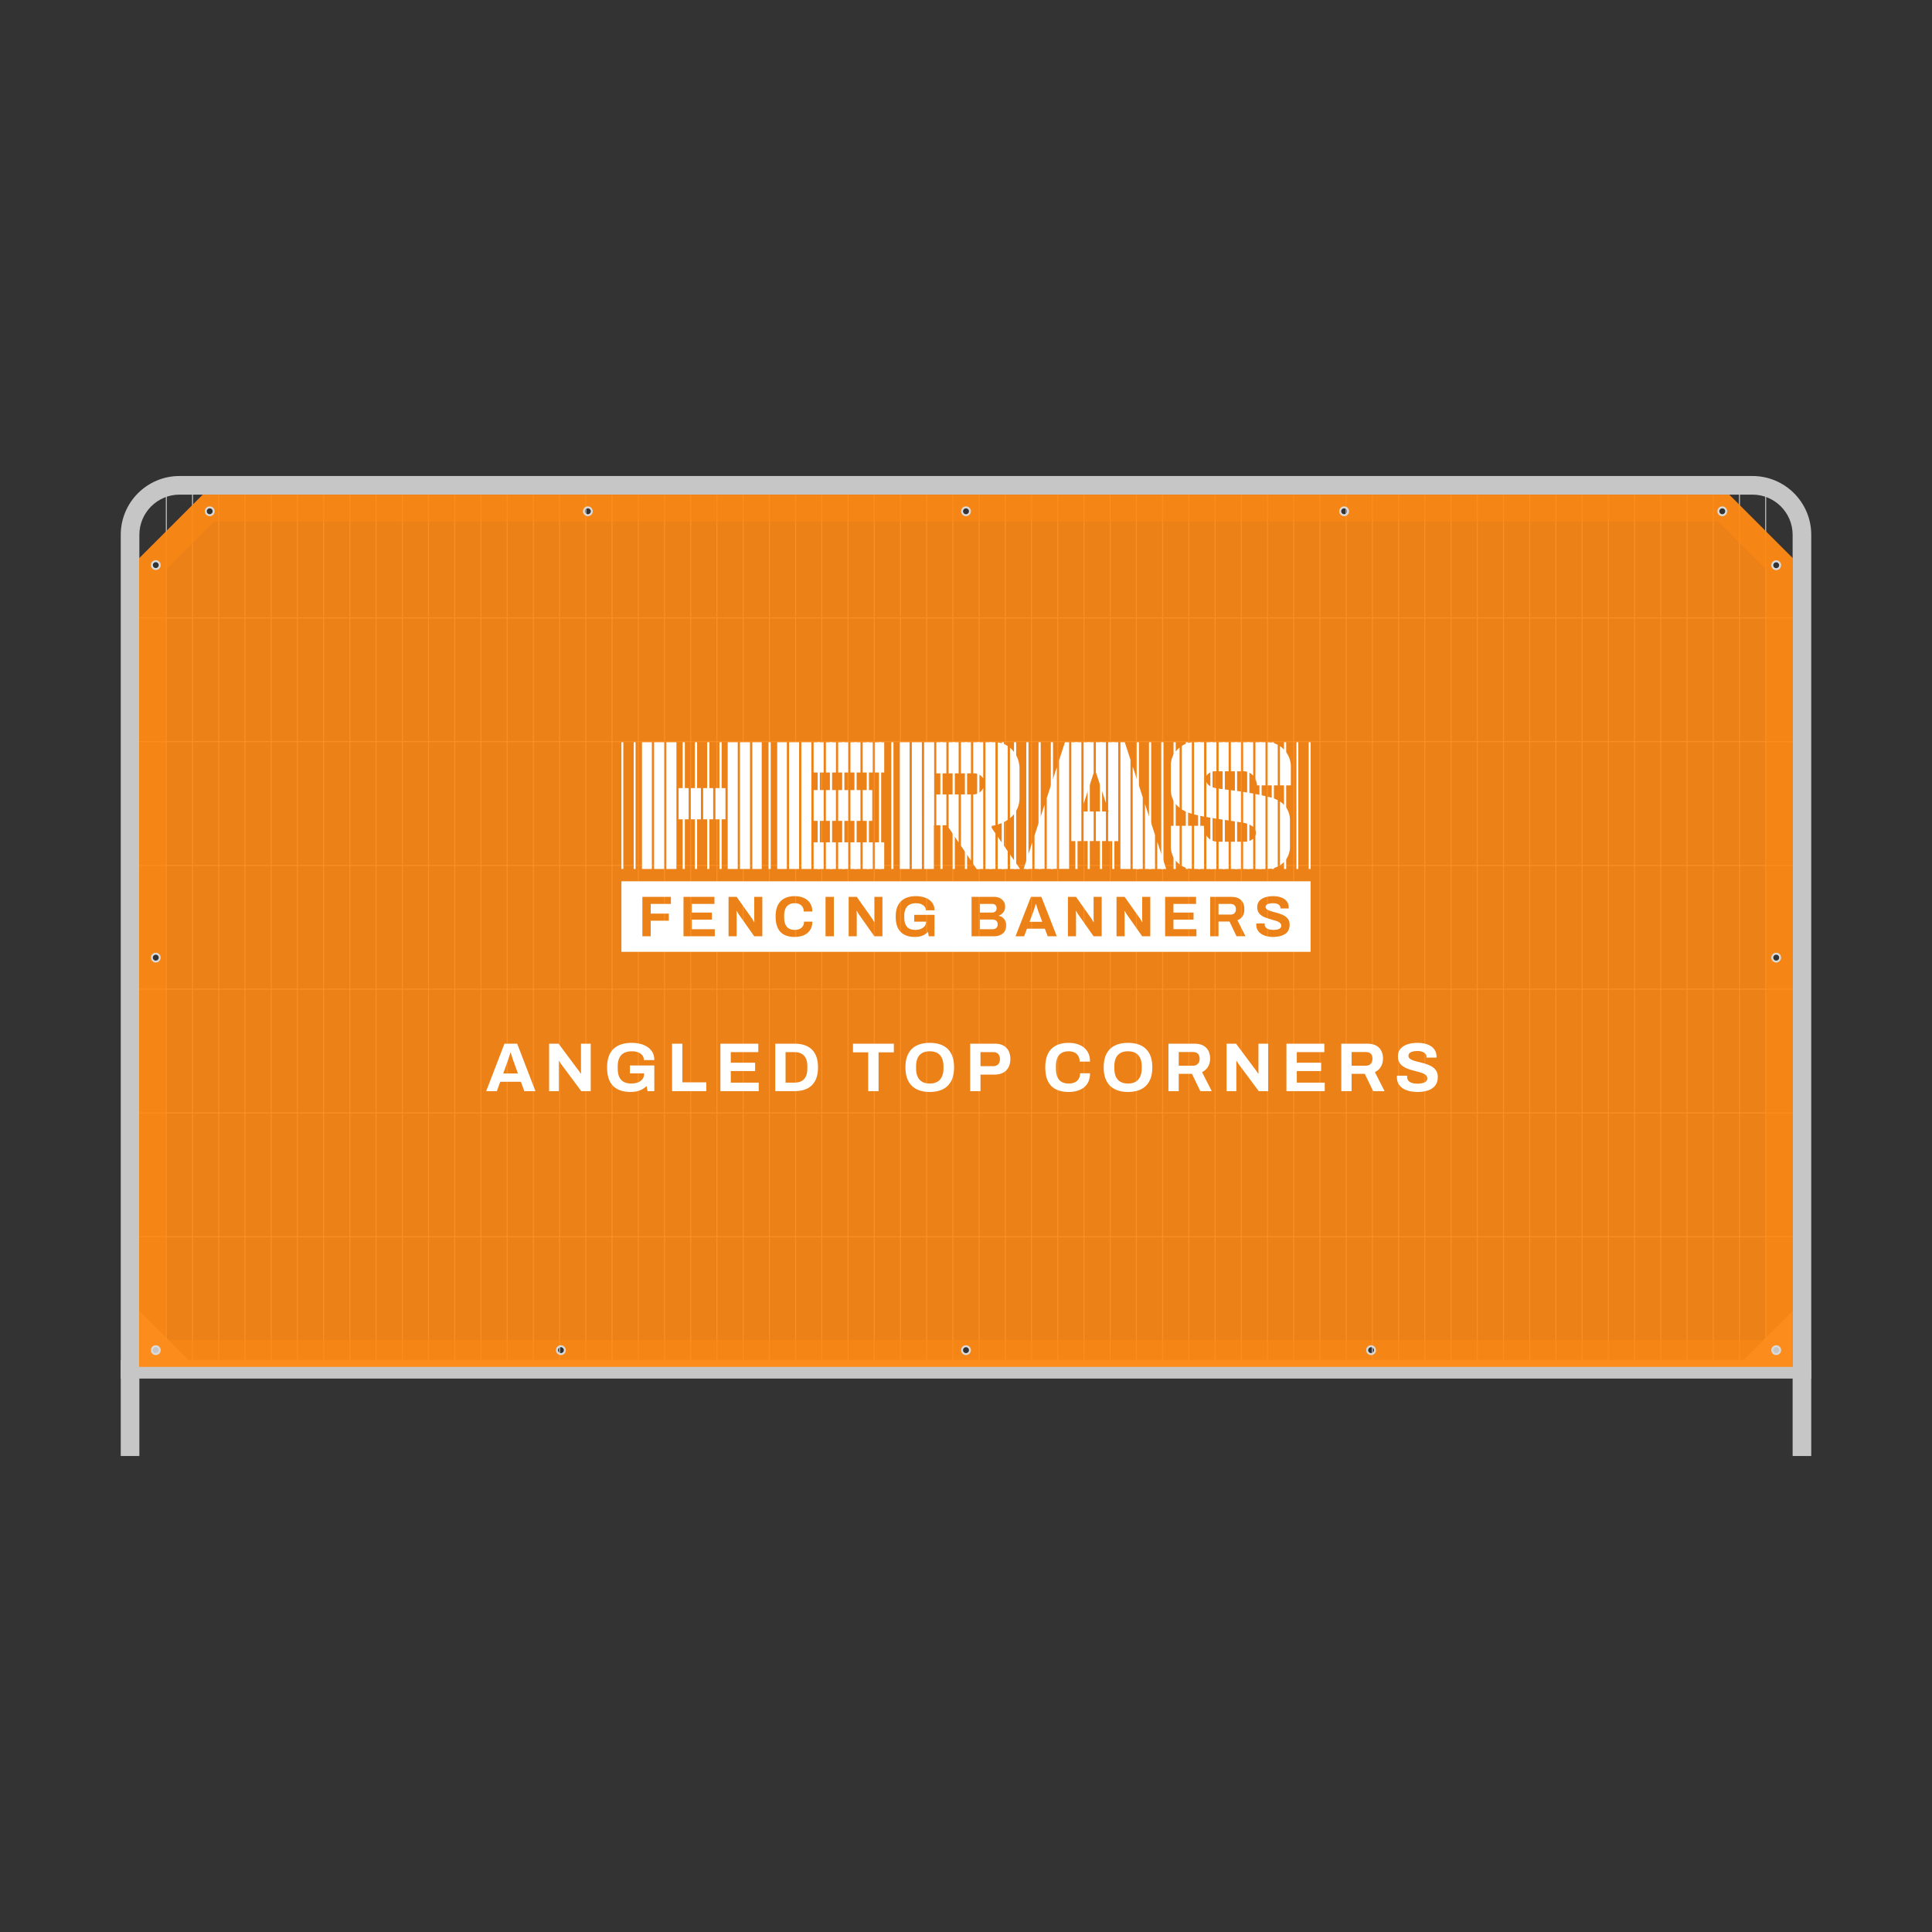 <svg xmlns="http://www.w3.org/2000/svg" width="2000" height="2000"><rect width="100%" height="100%" fill="#333333" stroke="none"/><defs><clipPath id="a"><path fill="none" d="M643.287 768.366h713.425v216.965H643.287z"/></clipPath><clipPath id="b"><path fill="none" d="M643.287 768.366h713.425v216.965H643.287z"/></clipPath></defs><path fill="#c6c6c6" d="M134.87 639.131h1730.259v1.014H134.87zM134.87 767.247h1730.259v1.014H134.87zM134.87 895.363h1730.259v1.014H134.87zM134.87 1023.479h1730.259v1.014H134.87zM134.87 1151.595h1730.259v1.014H134.87zM134.87 1279.711h1730.259v1.014H134.87zM125 1407.826h1750v19.275H125z"/><path fill="#c6c6c6" d="M171.666 501.667h1.014v915.797h-1.014zM198.808 501.667h1.014v915.797h-1.014zM225.95 501.667h1.014v915.797h-1.014zM253.092 501.667h1.014v915.797h-1.014zM280.234 501.667h1.014v915.797h-1.014zM307.376 501.667h1.014v915.797h-1.014zM334.517 501.667h1.014v915.797h-1.014zM361.659 501.667h1.014v915.797h-1.014zM388.801 501.667h1.014v915.797h-1.014zM415.943 501.667h1.014v915.797h-1.014zM443.085 501.667h1.014v915.797h-1.014zM470.227 501.667h1.014v915.797h-1.014zM497.369 501.667h1.014v915.797h-1.014zM524.51 501.667h1.014v915.797h-1.014zM551.652 501.667h1.014v915.797h-1.014zM578.794 501.667h1.014v915.797h-1.014zM605.936 501.667h1.014v915.797h-1.014zM633.078 501.667h1.014v915.797h-1.014zM660.22 501.667h1.014v915.797h-1.014zM687.362 501.667h1.014v915.797h-1.014zM714.503 501.667h1.014v915.797h-1.014zM741.645 501.667h1.014v915.797h-1.014zM768.787 501.667h1.014v915.797h-1.014zM795.929 501.667h1.014v915.797h-1.014zM823.071 501.667h1.014v915.797h-1.014zM850.213 501.667h1.014v915.797h-1.014zM877.354 501.667h1.014v915.797h-1.014zM904.496 501.667h1.014v915.797h-1.014zM931.638 501.667h1.014v915.797h-1.014zM958.78 501.667h1.014v915.797h-1.014zM985.922 501.667h1.014v915.797h-1.014zM1013.064 501.667h1.014v915.797h-1.014zM1040.206 501.667h1.014v915.797h-1.014zM1067.347 501.667h1.014v915.797h-1.014zM1094.489 501.667h1.014v915.797h-1.014zM1121.631 501.667h1.014v915.797h-1.014zM1148.773 501.667h1.014v915.797h-1.014zM1175.915 501.667h1.014v915.797h-1.014zM1203.057 501.667h1.014v915.797h-1.014zM1230.199 501.667h1.014v915.797h-1.014zM1257.34 501.667h1.014v915.797h-1.014zM1284.482 501.667h1.014v915.797h-1.014zM1311.624 501.667h1.014v915.797h-1.014zM1338.766 501.667h1.014v915.797h-1.014zM1365.908 501.667h1.014v915.797h-1.014zM1393.05 501.667h1.014v915.797h-1.014zM1420.191 501.667h1.014v915.797h-1.014zM1447.333 501.667h1.014v915.797h-1.014zM1474.475 501.667h1.014v915.797h-1.014zM1501.617 501.667h1.014v915.797h-1.014zM1528.759 501.667h1.014v915.797h-1.014zM1555.901 501.667h1.014v915.797h-1.014zM1583.043 501.667h1.014v915.797h-1.014zM1610.184 501.667h1.014v915.797h-1.014zM1637.326 501.667h1.014v915.797h-1.014zM1664.468 501.667h1.014v915.797h-1.014zM1691.61 501.667h1.014v915.797h-1.014zM1718.752 501.667h1.014v915.797h-1.014zM1745.894 501.667h1.014v915.797h-1.014zM1773.036 501.667h1.014v915.797h-1.014zM1800.177 501.667h1.014v915.797h-1.014zM1827.319 501.667h1.014v915.797h-1.014z"/><path d="M1814.131 492.754H185.869c-33.617 0-60.869 27.252-60.869 60.87v953.623h19.275V553.624c0-22.935 18.659-41.594 41.594-41.594H1814.13c22.935 0 41.594 18.659 41.594 41.594v953.623h19.275V553.624c0-33.617-27.252-60.87-60.869-60.87Z" fill="#c6c6c6"/><path fill="#c6c6c6" d="M144.275 1357.102v50.724H195l-50.725-50.724zM1855.725 1357.102v50.724H1805l50.725-50.724z"/><path d="M1790.037 512.029H209.963l-65.942 65.942v836.957h1711.957V577.971l-65.942-65.942ZM161.268 581.354a3.64 3.64 0 1 1 0 7.282 3.64 3.64 0 0 1 0-7.282Zm0 819.969a3.64 3.64 0 1 1 0-7.282 3.64 3.64 0 0 1 0 7.282Zm0-406.343a3.64 3.64 0 1 1 0-7.282 3.64 3.64 0 0 1 0 7.282Zm55.839-462.064a3.64 3.64 0 1 1 0-7.282 3.64 3.64 0 0 1 0 7.282Zm363.527 868.407a3.64 3.64 0 1 1 0-7.282 3.64 3.64 0 0 1 0 7.282Zm27.919-868.407a3.64 3.64 0 1 1 0-7.282 3.64 3.64 0 0 1 0 7.282ZM1000 525.634a3.64 3.64 0 1 1 0 7.282 3.64 3.64 0 0 1 0-7.282Zm0 875.689a3.64 3.64 0 1 1 0-7.282 3.64 3.64 0 0 1 0 7.282Zm391.446-868.407a3.64 3.64 0 1 1 0-7.282 3.64 3.64 0 0 1 0 7.282Zm27.92 868.407a3.64 3.64 0 1 1 0-7.282 3.64 3.64 0 0 1 0 7.282Zm363.527-868.407a3.64 3.64 0 1 1 0-7.282 3.64 3.64 0 0 1 0 7.282Zm55.84 868.407a3.64 3.64 0 1 1 0-7.282 3.64 3.64 0 0 1 0 7.282Zm0-406.343a3.64 3.64 0 1 1 0-7.282 3.64 3.64 0 0 1 0 7.282Zm0-406.224a3.64 3.64 0 1 1 0-7.282 3.64 3.64 0 0 1 0 7.282Z" fill="#ff8a14" opacity=".9"/><path d="M1790.037 512.029H209.963l-65.942 65.942v836.957h1711.957V577.971l-65.942-65.942Zm-7.144 13.605a3.64 3.64 0 1 1 0 7.282 3.64 3.64 0 0 1 0-7.282Zm-391.446 0a3.64 3.64 0 1 1 0 7.282 3.64 3.64 0 0 1 0-7.282Zm-391.447 0a3.64 3.64 0 1 1 0 7.282 3.64 3.64 0 0 1 0-7.282Zm-391.446 0a3.64 3.64 0 1 1 0 7.282 3.64 3.64 0 0 1 0-7.282Zm-391.447 0a3.64 3.64 0 1 1 0 7.282 3.64 3.64 0 0 1 0-7.282Zm-55.839 55.72a3.64 3.64 0 1 1 0 7.282 3.64 3.64 0 0 1 0-7.282Zm0 819.969a3.64 3.64 0 1 1 0-7.282 3.64 3.64 0 0 1 0 7.282Zm0-406.343a3.64 3.64 0 1 1 0-7.282 3.64 3.64 0 0 1 0 7.282Zm419.366 406.343a3.64 3.64 0 1 1 0-7.282 3.64 3.64 0 0 1 0 7.282Zm419.366 0a3.64 3.64 0 1 1 0-7.282 3.64 3.64 0 0 1 0 7.282Zm419.366 0a3.64 3.64 0 1 1 0-7.282 3.64 3.64 0 0 1 0 7.282Zm408.714-14.294H171.921V589.527l49.599-49.6h1556.961l49.6 49.6v797.502Zm10.653 14.294a3.64 3.64 0 1 1 0-7.282 3.64 3.64 0 0 1 0 7.282Zm0-406.343a3.64 3.64 0 1 1 0-7.282 3.64 3.64 0 0 1 0 7.282Zm0-406.224a3.64 3.64 0 1 1 0-7.282 3.64 3.64 0 0 1 0 7.282Z" fill="#ff8a14" opacity=".5"/><path d="M161.268 986.266a5.072 5.072 0 1 0 0 10.144 5.072 5.072 0 0 0 0-10.144Zm0 8.116a3.043 3.043 0 1 1 0-6.087 3.043 3.043 0 0 1 0 6.087ZM1838.732 986.266a5.072 5.072 0 1 0 0 10.144 5.072 5.072 0 0 0 0-10.144Zm0 8.116a3.043 3.043 0 1 1 0-6.087 3.043 3.043 0 0 1 0 6.087ZM1838.732 580.043a5.072 5.072 0 1 0 0 10.144 5.072 5.072 0 0 0 0-10.144Zm0 8.116a3.043 3.043 0 1 1 0-6.087 3.043 3.043 0 0 1 0 6.087ZM161.268 579.923a5.072 5.072 0 1 0 0 10.144 5.072 5.072 0 0 0 0-10.144Zm0 8.116a3.043 3.043 0 1 1 0-6.087 3.043 3.043 0 0 1 0 6.087ZM217.107 524.202a5.072 5.072 0 1 0 0 10.144 5.072 5.072 0 0 0 0-10.144Zm0 8.116a3.043 3.043 0 1 1 0-6.087 3.043 3.043 0 0 1 0 6.087ZM608.553 524.202a5.072 5.072 0 1 0 0 10.144 5.072 5.072 0 0 0 0-10.144Zm0 8.116a3.043 3.043 0 1 1 0-6.087 3.043 3.043 0 0 1 0 6.087ZM1391.447 524.202a5.072 5.072 0 1 0 0 10.144 5.072 5.072 0 0 0 0-10.144Zm0 8.116a3.043 3.043 0 1 1 0-6.087 3.043 3.043 0 0 1 0 6.087ZM1000 524.202a5.072 5.072 0 1 0 0 10.144 5.072 5.072 0 0 0 0-10.144Zm0 8.116a3.043 3.043 0 1 1 0-6.087 3.043 3.043 0 0 1 0 6.087ZM1782.893 524.203a5.072 5.072 0 1 0 0 10.144 5.072 5.072 0 0 0 0-10.144Zm0 8.116a3.043 3.043 0 1 1 0-6.087 3.043 3.043 0 0 1 0 6.087ZM1838.732 1392.61a5.072 5.072 0 1 0 0 10.144 5.072 5.072 0 0 0 0-10.144Zm0 8.116a3.043 3.043 0 1 1 0-6.087 3.043 3.043 0 0 1 0 6.087ZM1419.366 1392.61a5.072 5.072 0 1 0 0 10.144 5.072 5.072 0 0 0 0-10.144Zm0 8.116a3.043 3.043 0 1 1 0-6.087 3.043 3.043 0 0 1 0 6.087ZM1000 1392.61a5.072 5.072 0 1 0 0 10.144 5.072 5.072 0 0 0 0-10.144Zm0 8.116a3.043 3.043 0 1 1 0-6.087 3.043 3.043 0 0 1 0 6.087ZM580.634 1392.61a5.072 5.072 0 1 0 0 10.144 5.072 5.072 0 0 0 0-10.144Zm0 8.116a3.043 3.043 0 1 1 0-6.087 3.043 3.043 0 0 1 0 6.087ZM161.268 1392.61a5.072 5.072 0 1 0 0 10.144 5.072 5.072 0 0 0 0-10.144Zm0 8.116a3.043 3.043 0 1 1 0-6.087 3.043 3.043 0 0 1 0 6.087Z" fill="#dadada"/><g fill="#fff"><path d="m503.32 1129.529 18.897-49.103h13.17l18.897 49.103H542.76l-3.508-9.664H517.85l-3.507 9.664h-11.022Zm17.608-18.252h15.246l-4.366-12.096c-.191-.524-.419-1.157-.68-1.896a75.866 75.866 0 0 1-.824-2.471c-.286-.905-.561-1.8-.823-2.684a79.511 79.511 0 0 0-.751-2.398h-.429c-.239.907-.55 1.969-.931 3.186a162.589 162.589 0 0 1-1.145 3.507 475.285 475.285 0 0 0-.931 2.756l-4.366 12.096ZM568.427 1129.529v-49.103h9.806l19.756 26.485c.287.334.645.799 1.074 1.395a63.01 63.01 0 0 1 1.217 1.755c.381.573.644 1.026.787 1.36h.357v-30.994h10.093v49.103h-9.806l-20.186-27.128a57.137 57.137 0 0 1-1.503-2.219 33.95 33.95 0 0 1-1.145-1.861h-.358v31.209h-10.093ZM652.574 1130.389c-7.731 0-13.684-2.064-17.859-6.193-4.176-4.126-6.263-10.532-6.263-19.217 0-5.774 1.002-10.534 3.007-14.281 2.004-3.745 4.914-6.537 8.732-8.374 3.817-1.837 8.398-2.756 13.742-2.756 3.197 0 6.203.358 9.019 1.073 2.815.716 5.308 1.814 7.48 3.292 2.171 1.48 3.865 3.329 5.082 5.548 1.217 2.219 1.825 4.856 1.825 7.909h-10.808c0-1.478-.322-2.791-.966-3.937-.644-1.145-1.539-2.099-2.684-2.862-1.145-.764-2.458-1.335-3.936-1.718a18.496 18.496 0 0 0-4.653-.573c-2.481 0-4.653.322-6.514.966-1.86.645-3.4 1.623-4.616 2.934-1.217 1.314-2.136 2.948-2.756 4.904-.621 1.957-.931 4.224-.931 6.8v2.148c0 3.579.525 6.513 1.575 8.804 1.049 2.291 2.624 3.998 4.724 5.118 2.099 1.122 4.699 1.681 7.802 1.681 2.577 0 4.855-.393 6.835-1.18 1.98-.788 3.531-1.921 4.653-3.401 1.121-1.478 1.682-3.292 1.682-5.44v-.502h-14.674v-8.159h25.267v26.555h-7.015l-.931-5.297a21.638 21.638 0 0 1-4.617 3.436c-1.646.907-3.471 1.587-5.476 2.039-2.004.454-4.247.682-6.728.682ZM695.713 1129.529v-49.103h10.665v40.013h24.766v9.091h-35.431ZM745.767 1129.529v-49.103h39.225v8.734h-28.488v10.95H781.7v8.662h-25.196v11.953h28.918v8.804h-39.655ZM802.55 1129.529v-49.103h20.041c5.106 0 9.449.884 13.028 2.649 3.579 1.767 6.335 4.451 8.267 8.053 1.933 3.603 2.899 8.22 2.899 13.851 0 5.583-.966 10.188-2.899 13.814-1.933 3.628-4.689 6.324-8.267 8.087-3.579 1.767-7.921 2.649-13.028 2.649H802.55Zm10.665-8.804h9.305c2.148 0 4.056-.309 5.727-.931 1.67-.619 3.053-1.538 4.152-2.756 1.097-1.216 1.933-2.742 2.505-4.58.572-1.837.859-3.972.859-6.406v-2.148c0-2.433-.287-4.568-.859-6.406-.572-1.835-1.408-3.364-2.505-4.58-1.099-1.216-2.482-2.148-4.152-2.791-1.671-.645-3.579-.966-5.727-.966h-9.305v31.565ZM898.752 1129.529v-40.156h-15.748v-8.947h42.303v8.947h-15.818v40.156h-10.737ZM962.441 1130.389c-5.201 0-9.687-.931-13.457-2.793-3.77-1.861-6.656-4.676-8.661-8.446-2.004-3.769-3.007-8.493-3.007-14.172 0-5.774 1.002-10.534 3.007-14.281 2.004-3.745 4.89-6.537 8.661-8.374 3.769-1.837 8.255-2.756 13.457-2.756 5.297 0 9.817.919 13.563 2.756 3.747 1.837 6.621 4.629 8.626 8.374 2.004 3.747 3.006 8.507 3.006 14.281 0 5.679-1.001 10.403-3.006 14.172-2.004 3.769-4.879 6.585-8.626 8.446-3.747 1.861-8.267 2.793-13.563 2.793Zm0-8.734c2.337 0 4.39-.332 6.156-1.001 1.765-.668 3.244-1.671 4.438-3.006 1.193-1.337 2.1-2.971 2.72-4.904.619-1.933.931-4.14.931-6.621v-2.219c0-2.529-.311-4.771-.931-6.728-.62-1.955-1.527-3.589-2.72-4.904-1.194-1.311-2.673-2.301-4.438-2.971-1.766-.668-3.818-1.001-6.156-1.001-2.29 0-4.319.334-6.084 1.001-1.767.669-3.246 1.66-4.439 2.971-1.193 1.314-2.087 2.948-2.684 4.904-.597 1.957-.895 4.199-.895 6.728v2.219c0 2.481.298 4.689.895 6.621s1.492 3.567 2.684 4.904c1.193 1.335 2.672 2.338 4.439 3.006 1.765.669 3.794 1.001 6.084 1.001ZM1004.335 1129.529v-49.103h25.554c3.531 0 6.478.657 8.84 1.969s4.151 3.149 5.368 5.512c1.217 2.361 1.825 5.166 1.825 8.411s-.633 6.073-1.897 8.481c-1.264 2.412-3.113 4.285-5.547 5.62-2.433 1.335-5.416 2.004-8.947 2.004H1015v17.106h-10.665Zm10.665-25.84h13.099c2.242 0 3.972-.643 5.189-1.931 1.217-1.29 1.825-3.079 1.825-5.368 0-1.576-.263-2.887-.787-3.937-.525-1.05-1.301-1.861-2.327-2.434s-2.326-.858-3.9-.858H1015v14.529ZM1106.262 1130.389c-5.106 0-9.472-.895-13.098-2.684-3.627-1.789-6.383-4.57-8.267-8.339-1.886-3.769-2.827-8.565-2.827-14.387 0-8.589 2.111-14.971 6.335-19.147 4.222-4.175 10.175-6.263 17.858-6.263 4.199 0 7.969.716 11.31 2.148 3.339 1.431 5.976 3.579 7.909 6.441 1.933 2.864 2.899 6.468 2.899 10.808h-10.737c0-2.291-.466-4.224-1.396-5.798-.931-1.575-2.244-2.779-3.937-3.614s-3.663-1.253-5.905-1.253c-3.055 0-5.572.598-7.551 1.789-1.981 1.194-3.436 2.946-4.367 5.262-.93 2.314-1.395 5.141-1.395 8.481v2.219c0 3.436.476 6.312 1.432 8.626.954 2.315 2.398 4.056 4.33 5.225 1.933 1.169 4.425 1.753 7.479 1.753 2.385 0 4.461-.404 6.228-1.216 1.764-.811 3.125-2.004 4.08-3.579.953-1.575 1.431-3.507 1.431-5.798h10.308c0 4.343-.944 7.946-2.827 10.808-1.886 2.864-4.498 5-7.838 6.406-3.341 1.407-7.158 2.113-11.453 2.113ZM1167.668 1130.389c-5.201 0-9.687-.931-13.457-2.793-3.77-1.861-6.656-4.676-8.661-8.446-2.004-3.769-3.007-8.493-3.007-14.172 0-5.774 1.002-10.534 3.007-14.281 2.004-3.745 4.89-6.537 8.661-8.374 3.769-1.837 8.255-2.756 13.457-2.756 5.297 0 9.817.919 13.563 2.756 3.747 1.837 6.621 4.629 8.626 8.374 2.004 3.747 3.006 8.507 3.006 14.281 0 5.679-1.001 10.403-3.006 14.172-2.004 3.769-4.879 6.585-8.626 8.446-3.747 1.861-8.267 2.793-13.563 2.793Zm0-8.734c2.337 0 4.39-.332 6.156-1.001 1.765-.668 3.244-1.671 4.438-3.006 1.193-1.337 2.1-2.971 2.72-4.904.619-1.933.931-4.14.931-6.621v-2.219c0-2.529-.311-4.771-.931-6.728-.62-1.955-1.527-3.589-2.72-4.904-1.194-1.311-2.673-2.301-4.438-2.971-1.766-.668-3.818-1.001-6.156-1.001-2.29 0-4.319.334-6.084 1.001-1.767.669-3.246 1.66-4.439 2.971-1.193 1.314-2.087 2.948-2.684 4.904-.597 1.957-.895 4.199-.895 6.728v2.219c0 2.481.298 4.689.895 6.621s1.492 3.567 2.684 4.904c1.193 1.335 2.672 2.338 4.439 3.006 1.765.669 3.794 1.001 6.084 1.001ZM1209.562 1129.529v-49.103h26.913c3.626 0 6.645.645 9.055 1.933 2.409 1.29 4.211 3.091 5.404 5.405 1.192 2.315 1.789 4.975 1.789 7.981 0 3.198-.716 6.025-2.148 8.482-1.431 2.457-3.507 4.33-6.226 5.618l10.02 19.684h-11.81l-8.662-17.895h-13.672v17.895h-10.665Zm10.665-26.34h14.817c2.148 0 3.817-.655 5.01-1.969 1.193-1.311 1.789-3.088 1.789-5.332 0-1.431-.262-2.66-.787-3.687a5.276 5.276 0 0 0-2.29-2.326c-1.002-.524-2.244-.786-3.722-.786h-14.817v14.101ZM1269.752 1129.529v-49.103h9.807l19.756 26.485c.286.334.643.799 1.073 1.395.43.598.834 1.181 1.217 1.755.382.573.644 1.026.787 1.36h.358v-30.994h10.092v49.103h-9.806l-20.185-27.128a56.03 56.03 0 0 1-1.503-2.219 34.759 34.759 0 0 1-1.146-1.861h-.357v31.209h-10.093ZM1331.717 1129.529v-49.103h39.225v8.734h-28.488v10.95h25.196v8.662h-25.196v11.953h28.918v8.804h-39.655ZM1388.501 1129.529v-49.103h26.913c3.625 0 6.644.645 9.054 1.933 2.41 1.29 4.212 3.091 5.404 5.405 1.193 2.315 1.789 4.975 1.789 7.981 0 3.198-.716 6.025-2.147 8.482-1.432 2.457-3.507 4.33-6.228 5.618l10.022 19.684h-11.811l-8.661-17.895h-13.671v17.895H1388.5Zm10.665-26.34h14.816c2.147 0 3.817-.655 5.011-1.969 1.192-1.311 1.789-3.088 1.789-5.332 0-1.431-.264-2.66-.788-3.687a5.276 5.276 0 0 0-2.29-2.326c-1.002-.524-2.244-.786-3.722-.786h-14.816v14.101ZM1467.408 1130.389c-2.863 0-5.583-.287-8.161-.86-2.576-.573-4.855-1.491-6.835-2.756-1.982-1.263-3.533-2.862-4.654-4.795-1.122-1.933-1.681-4.283-1.681-7.051v-.751c0-.262.023-.465.072-.608h10.593a1.822 1.822 0 0 0-.072.573v.643c0 1.527.417 2.817 1.252 3.865.834 1.05 2.064 1.838 3.686 2.363 1.622.526 3.507.786 5.655.786 1.383 0 2.613-.082 3.686-.25 1.075-.166 2.028-.405 2.864-.716.834-.309 1.526-.68 2.075-1.11.548-.428.954-.93 1.217-1.503.261-.571.393-1.216.393-1.933 0-1.288-.418-2.336-1.253-3.149-.835-.811-1.98-1.503-3.436-2.076a44.653 44.653 0 0 0-4.903-1.575c-1.814-.475-3.675-.966-5.583-1.466a45.214 45.214 0 0 1-5.582-1.861c-1.814-.739-3.436-1.634-4.868-2.684s-2.577-2.387-3.436-4.009-1.289-3.579-1.289-5.87c0-2.434.512-4.533 1.54-6.298 1.025-1.765 2.469-3.222 4.33-4.367 1.861-1.145 4.008-1.992 6.441-2.541 2.434-.549 5.083-.823 7.946-.823 2.672 0 5.201.274 7.587.823s4.485 1.421 6.299 2.613c1.813 1.194 3.232 2.696 4.259 4.509 1.026 1.816 1.54 3.962 1.54 6.443v.858h-10.379v-.571c0-1.29-.382-2.385-1.145-3.292s-1.837-1.622-3.221-2.148c-1.384-.524-3.006-.788-4.867-.788-2.004 0-3.712.192-5.118.573-1.408.383-2.481.942-3.221 1.681s-1.11 1.611-1.11 2.613c0 1.146.418 2.088 1.253 2.827.834.741 1.979 1.386 3.436 1.933 1.455.55 3.089 1.038 4.904 1.468 1.812.43 3.673.907 5.582 1.431a55.268 55.268 0 0 1 5.583 1.861c1.813.716 3.436 1.611 4.868 2.684a12.267 12.267 0 0 1 3.436 3.972c.858 1.576 1.288 3.462 1.288 5.655 0 3.771-.907 6.8-2.72 9.091-1.814 2.291-4.295 3.962-7.444 5.01-3.15 1.05-6.753 1.576-10.808 1.576Z"/></g><g clip-path="url(#a)" fill="#fff"><path d="M643.287 768.377h1.965v131.185h-1.965zM655.993 768.377h1.965v131.185h-1.965zM706.658 768.377h2.277v131.185h-2.277zM719.35 768.377h2.277v131.185h-2.277zM732.056 768.377h2.277v131.185h-2.277zM744.759 768.377h2.277v131.185h-2.277zM795.579 768.377h2.277v131.185h-2.277zM846.412 768.377h2.277v131.185h-2.277zM859.107 768.377h2.277v131.185h-2.277zM871.809 768.377h2.277v131.185h-2.277zM884.515 768.377h2.277v131.185h-2.277zM897.221 768.377h2.277v131.185h-2.277zM909.928 768.377h2.277v131.185h-2.277zM922.63 768.377h2.277v131.185h-2.277zM973.451 768.377h2.277v131.185h-2.277zM986.157 768.377h2.277v131.185h-2.277zM998.863 768.377h2.277v131.185h-2.277zM1011.565 768.377h2.277v131.185h-2.277zM1024.271 768.377h2.277v131.185h-2.277zM1036.978 768.377h2.277v131.185h-2.277zM1049.68 768.377h2.277v131.185h-2.277zM1062.386 768.377h2.277v131.185h-2.277zM1075.078 768.377h2.277v131.185h-2.277zM1087.798 768.377h2.277v131.185h-2.277zM1113.192 768.377h2.277v131.185h-2.277zM1125.899 768.377h2.277v131.185h-2.277zM1138.605 768.377h2.277v131.185h-2.277zM1151.323 768.377h2.277v131.185h-2.277zM1176.735 768.377h2.277v131.185h-2.277zM1189.427 768.377h2.277v131.185h-2.277zM1202.133 768.377h2.277v131.185h-2.277zM1214.834 768.377h2.277v131.185h-2.277zM1227.541 768.377h2.277v131.185h-2.277zM1240.258 768.377h2.277v131.185h-2.277zM1252.949 768.377h2.277v131.185h-2.277zM1265.655 768.377h2.277v131.185h-2.277zM1278.362 768.377h2.277v131.185h-2.277zM1291.068 768.377h2.277v131.185h-2.277zM1303.77 768.377h2.277v131.185h-2.277zM1316.476 768.377h2.277v131.185h-2.277zM1329.182 768.377h2.277v131.185h-2.277zM1342.041 768.377h1.965v131.185h-1.965zM1354.747 768.377h1.965v131.185h-1.965z"/><path d="M702.486 848.136h10.403v-32.323h-10.403v32.323Zm12.703 0h10.402v-32.323h-10.402v32.323Zm12.706 0h10.402v-32.323h-10.402v32.323Zm12.706 0h10.402v-32.323h-10.402v32.323Zm-76.025-79.755.007 131.185h10.21V768.381h-10.217Zm12.553 131.185h10.403V768.38h-10.403v131.186Zm12.706 0h10.403V768.38h-10.403v131.186Zm63.409-131.185h.067-.067Zm.067 131.185h10.403V768.38h-10.403v131.186Zm12.699 0h10.402V768.38H766.01v131.186Zm12.761 0h9.753V768.38h-9.753v131.186ZM842.243 899.566h10.402v-27.645h-10.402v27.645Zm12.703 0h10.402v-27.645h-10.402v27.645Zm12.706 0h10.402v-27.645h-10.402v27.645Zm12.706 0h10.402v-27.645h-10.402v27.645Zm12.706 0h10.402v-27.645h-10.402v27.645Zm12.688 0h9.585v-27.645h-9.585v27.645Zm-12.692-49.807h9.883v-31.888h-9.883v31.888Zm-50.78 0h10.402v-31.892H842.28v31.892Zm12.666 0h10.403v-31.892h-10.403v31.892Zm12.706 0h10.402v-31.892h-10.402v31.892Zm12.702 0h10.403v-31.892h-10.403v31.892Zm12.706-50.096h10.403v-31.208H893.06v31.208Zm-50.817-.007h10.402v-31.208h-10.402v31.208Zm12.743 0h10.402v-31.208h-10.402v31.208Zm12.666 0h10.402v-31.208h-10.402v31.208Zm12.706 0h10.403v-31.208h-10.403v31.208Zm25.394 0h9.585v-31.208h-9.585v31.208Zm-101.186 99.91h9.987V768.38h-9.987v131.186Zm12.265 0h10.402V768.38h-10.402v131.186Zm12.706 0h10.402V768.38h-10.402v131.186Z"/><g clip-path="url(#b)"><path d="M981.981 800.566h10.402v-32.185h-10.402v32.185Zm-12.706 0h10.402v-32.185h-10.402v32.185Zm12.706 56.126 10.402 15.422v-49.691h-10.402v34.269Zm-12.706-2.381h10.402v-31.888h-10.402v31.888Zm86.101-28.236v-30.978a28.279 28.279 0 0 0-9.872-21.107v73.02a26.412 26.412 0 0 0 9.872-20.935m-22.574 27.493a38.15 38.15 0 0 0 10.402-4.863v-76.386a23.77 23.77 0 0 0-10.402-3.76v85.009Zm0 45.995h10.402v-18.387l-10.402-15.11v33.497Zm-12.706-131.186v131.185h10.402v-36.803l-5.201-7.542a58.377 58.377 0 0 0 5.201-1.029v-85.822h-10.402v.011Zm-88.609 131.189h10.116V768.381h-10.116v131.185Zm75.943-77.14v71.86l3.589 5.306h6.814v-83.735a11.702 11.702 0 0 1-10.403 6.569m-50.821 77.14h10.143V854.3h.301v-85.919h-10.402l-.041 131.185Zm88.936-15.099v15.099h10.403l-10.403-15.099Zm-38.115-83.901a11.647 11.647 0 0 1 10.402 5.201v-37.386h-10.402v32.185Zm-12.691 0h10.402v-32.185h-10.402v32.185Zm0 74.904 10.402 15.421v-68.468h-10.402v53.047Zm-50.821 24.096h10.402V768.381h-10.402v131.185ZM1109.032 870.71h10.402v-30.662h-.327l.327-.977v-70.69h-10.402V870.71Zm50.821-102.329v131.175h10.402V786.419l-5.877-18.038h-4.525Zm-38.115 63.72 10.402-31.951v-31.769h-10.402v63.72Zm63.53 67.465h10.403v-35.295l-10.403-31.951v67.246Zm-12.706 0h10.403v-74.201l-10.403-31.951v106.152Zm25.409-28.321v28.321h9.247l-9.247-28.321Zm-63.531-71.887 10.402 31.951V768.38h-10.402v30.978Zm-50.81 100.13h10.403V794.153l-10.403 31.951v73.384Zm-12.706 0h10.403v-66.462l-10.403 31.951v34.511Zm-2.277 0v-27.53l-9.013 27.593 9.013-.063Zm27.686-112.42v112.42h10.402V768.38h-4.306l-6.097 18.687Zm38.114 83.594h10.402v-30.614h-10.402v30.614Zm-12.706 0h10.402v-30.614h-10.402v30.614Zm25.409-32.278.561 1.705h-.549v30.666h10.402V768.381h-10.402l-.011 70.003ZM1261.495 798.433h10.402V768.38h-10.402v30.053Zm12.706 0h10.402V768.38h-10.402v30.053Zm-50.825 39.405a37.02 37.02 0 0 0 7.801 3.715c.821.286 1.691.572 2.601.833v-73.989a21.058 21.058 0 0 0-10.402 3.901v65.541Zm12.706 5.201c3.136.833 6.687 1.612 10.402 2.329v-76.987h-10.402v74.658Zm38.115 6.687c4.057.572 7.646 1.092 10.402 1.587v-31.914a509.956 509.956 0 0 0-10.402-1.43v31.758Zm-25.405-40.403v36.41a485.84 485.84 0 0 0 10.402 1.742v-31.446c-6.762-1.301-9.414-4.005-10.402-6.71m38.115-10.897h.118a12.73 12.73 0 0 1 10.262 4.618v-34.66h-10.402l.022 30.042Zm25.408-30.053V813h10.402v-41.993a21.49 21.49 0 0 0-10.288-2.601l-.115-.037Zm-25.408 83.356a22.425 22.425 0 0 1 10.402 4.239v-34.5a419.127 419.127 0 0 0-10.402-1.743v32.004Zm-25.409-3.901c3.604.546 7.126 1.055 10.402 1.523v-31.665c-3.994-.509-7.53-.925-10.402-1.3v31.442Zm38.104-41.131a20.96 20.96 0 0 1 1.731 6.316h8.701v-44.628h-10.402l-.03 38.312Zm-50.806-3.433a10.903 10.903 0 0 1 10.402-4.83h.067v-30.049h-10.402l-.067 34.879Zm-36.729 73.681a22.616 22.616 0 0 0 9.039 17.856v-39.939h-9.039v22.083Zm0-86.194v26.412a23.264 23.264 0 0 0 9.039 19.011v-62.208a23 23 0 0 0-9.039 16.826m100.248 33.901v74.799a24.602 24.602 0 0 0 10.402-2.445v-68.699a35.29 35.29 0 0 0-7.43-2.876 82.97 82.97 0 0 0-3.002-.78m-12.691 34.49c.366.981.546 2.022.531 3.069a7.155 7.155 0 0 1-.531 2.745v34.611h10.402v-75.42c-3.433-.82-6.932-1.549-10.402-2.229v37.223Zm25.424-86.736v40.574h11.25v-20.95a25.95 25.95 0 0 0-11.25-19.661m0 57.296v66.102a22.746 22.746 0 0 0 10.34-18.101v-28.254a22.849 22.849 0 0 0-10.34-19.765m-76.229 35.112v34.808h10.402v-28.336a13.394 13.394 0 0 1-10.402-6.502m-25.409 31.58a24.372 24.372 0 0 0 10.402 3.147v-44.635h-10.402v41.488Zm23.004-41.469h-10.298v44.69h10.402V858.59a15.199 15.199 0 0 1-.13-3.715m40.523 16.463v28.236h10.402v-31.29a13.122 13.122 0 0 1-9.039 3.095l-1.363-.041Zm-12.706 28.236h10.402v-28.236h-10.402v28.236Zm-12.706 0h10.402v-28.236h-10.402v28.236ZM1073.692 939.723c-.593-1.945-.99-3.233-1.189-3.864h-.295c-.2.631-.595 1.919-1.19 3.864-.595 1.941-1.05 3.327-1.368 4.158l-3.864 10.344h13.137l-3.864-10.344c-.317-.831-.773-2.217-1.368-4.158M1273.653 935.739h-12.245v11.055h12.245c1.863 0 3.289-.494 4.279-1.484.991-.991 1.487-2.359 1.487-4.104s-.497-3.091-1.487-4.042c-.99-.951-2.416-1.426-4.279-1.426M1027.231 951.906h-12.78v9.989h13.258c1.505 0 2.732-.436 3.684-1.31.952-.871 1.428-2.119 1.428-3.745 0-1.465-.475-2.655-1.428-3.566-.952-.91-2.339-1.368-4.161-1.368M1030.382 943.496c.871-.813 1.308-1.854 1.308-3.121 0-1.505-.408-2.655-1.218-3.45-.813-.791-1.932-1.186-3.358-1.186h-12.663v8.976h12.245c1.585 0 2.814-.407 3.686-1.219"/><path d="M643.287 985.332h713.425v-73.028H643.287v73.028Zm51.24-49.593h-20.925v10.046h18.725v7.31h-18.725v16.109h-8.619v-40.777h29.544v7.311Zm45.421 33.466h-32.397v-40.777h32.04v7.311h-23.42v8.976h20.804v7.311h-20.804v9.869h23.777v7.31Zm49.2 0h-8.381l-15.752-22.349a25.638 25.638 0 0 1-1.428-2.289 48.935 48.935 0 0 1-.89-1.637l-.297.178c0 .279.029.773.088 1.487.06.714.089 1.408.089 2.079v22.531h-8.381v-40.777h8.381l15.694 22.172c.315.436.753 1.129 1.308 2.079.554.951.911 1.586 1.07 1.905l.296-.181c0-.316-.029-.831-.087-1.546a22.93 22.93 0 0 1-.091-1.901v-22.528h8.381v40.777Zm33.675-6.599c2.894 0 5.201-.751 6.925-2.257 1.725-1.505 2.587-3.588 2.587-6.244h8.559c0 3.49-.791 6.411-2.376 8.769-1.586 2.358-3.745 4.121-6.48 5.289-2.736 1.169-5.865 1.756-9.394 1.756-13.156 0-19.733-7.035-19.733-21.105 0-7.053 1.724-12.332 5.17-15.84 3.449-3.509 8.303-5.262 14.563-5.262 3.451 0 6.549.584 9.304 1.753 2.754 1.171 4.933 2.953 6.54 5.351 1.604 2.399 2.406 5.319 2.406 8.766h-8.856c0-2.653-.853-4.742-2.556-6.27-1.704-1.524-3.924-2.289-6.658-2.289-3.724 0-6.5 1.11-8.321 3.33-1.825 2.221-2.735 5.41-2.735 9.571v1.781c0 8.599 3.686 12.898 11.057 12.898m40.389 6.602h-8.619v-40.777h8.619v40.777Zm50.272 0h-8.381l-15.753-22.349c-.475-.675-.951-1.437-1.426-2.289s-.773-1.397-.89-1.637l-.297.178c0 .279.031.773.088 1.487.06.714.089 1.408.089 2.079v22.531h-8.381v-40.777h8.381l15.693 22.172c.316.436.751 1.129 1.308 2.079.553.951.91 1.586 1.068 1.905l.298-.181c0-.316-.029-.831-.087-1.546a22.501 22.501 0 0 1-.091-1.901v-22.528h8.381v40.777Zm25.441-9.778c1.883 2.119 4.766 3.178 8.65 3.178 3.211 0 5.865-.762 7.968-2.286 2.099-1.527 3.169-3.599 3.209-6.215h-12.365v-7.071h20.984v22.172h-5.943l-.773-4.517c-1.903 1.821-3.904 3.149-6.004 3.983-2.101.831-4.659 1.248-7.67 1.248-6.299 0-11.164-1.727-14.592-5.174-3.429-3.447-5.141-8.759-5.141-15.932 0-7.013 1.821-12.285 5.467-15.812 3.646-3.526 8.799-5.29 15.456-5.29 3.526 0 6.748.544 9.66 1.637 2.911 1.089 5.23 2.732 6.954 4.93 1.725 2.202 2.587 4.888 2.587 8.055h-8.916c0-2.217-.982-3.991-2.942-5.319-1.961-1.328-4.308-1.992-7.044-1.992-4.161 0-7.263 1.11-9.302 3.33-2.043 2.221-3.063 5.41-3.063 9.571v1.781c0 4.361.942 7.601 2.823 9.72m99.209 6.839c-2.359 1.963-5.359 2.942-9.005 2.942h-23.362v-40.777h23.362c2.14 0 4.082.424 5.825 1.277 1.743.853 3.111 2.043 4.101 3.567.99 1.523 1.485 3.28 1.485 5.261 0 2.257-.624 4.212-1.872 5.856-1.248 1.643-2.842 2.782-4.786 3.417v.236c2.299.439 4.171 1.557 5.618 3.36 1.446 1.804 2.17 3.933 2.17 6.389 0 3.686-1.179 6.509-3.537 8.472m46.433 2.942-2.912-7.786h-18.547l-2.914 7.786h-8.916l15.931-40.777h10.818l15.931 40.777h-9.392Zm55.889 0h-8.381l-15.753-22.349a25.644 25.644 0 0 1-1.426-2.289 47.76 47.76 0 0 1-.891-1.637l-.297.178c0 .279.029.773.087 1.487.062.714.091 1.408.091 2.079v22.531h-8.381v-40.777h8.381l15.692 22.172c.317.436.753 1.129 1.31 2.079.553.951.91 1.586 1.068 1.905l.297-.181c0-.316-.031-.831-.088-1.546a22.855 22.855 0 0 1-.089-1.901v-22.528h8.381v40.777Zm50.317 0h-8.381l-15.753-22.349c-.475-.675-.951-1.437-1.426-2.289s-.773-1.397-.89-1.637l-.297.178c0 .279.031.773.088 1.487.06.714.089 1.408.089 2.079v22.531h-8.381v-40.777h8.381l15.694 22.172c.315.436.751 1.129 1.308 2.079.553.951.91 1.586 1.069 1.905l.297-.181c0-.316-.029-.831-.087-1.546a22.09 22.09 0 0 1-.091-1.901v-22.528h8.381v40.777Zm47.763 0h-32.397v-40.777h32.04v7.311h-23.42v8.976h20.804v7.311h-20.804v9.869h23.777v7.31Zm41.473 0-7.193-15.217h-11.412v15.217h-8.619v-40.777h21.637c4.557 0 7.983 1.118 10.284 3.356 2.297 2.239 3.447 5.381 3.447 9.423 0 5.707-2.376 9.513-7.133 11.414l8.323 16.584h-9.334Zm50.336-2.376c-3.109 2.061-7.362 3.091-12.75 3.091-3.131 0-5.993-.487-8.59-1.458-2.595-.969-4.667-2.406-6.213-4.311-1.545-1.901-2.316-4.198-2.316-6.894l.06-1.31h8.737l-.058.955c0 1.741.773 3.128 2.318 4.158 1.546 1.034 3.705 1.545 6.48 1.545 2.931 0 5.05-.385 6.36-1.157 1.306-.773 1.961-1.814 1.961-3.12 0-1.151-.427-2.112-1.279-2.885-.853-.773-1.923-1.385-3.209-1.843-1.29-.454-3.061-1.002-5.321-1.633-3.211-.91-5.805-1.785-7.786-2.615a13.743 13.743 0 0 1-5.112-3.716c-1.428-1.644-2.141-3.813-2.141-6.509 0-3.726 1.506-6.56 4.517-8.501s7.015-2.914 12.009-2.914c4.713 0 8.568 1.002 11.56 3.001 2.993 2.003 4.488 5.003 4.488 9.009v.711h-8.559v-.533c0-1.506-.682-2.696-2.05-3.566-1.368-.871-3.222-1.31-5.558-1.31-2.496 0-4.408.337-5.736 1.012-1.328.675-1.992 1.604-1.992 2.794 0 .91.395 1.694 1.19 2.347.791.653 1.781 1.19 2.971 1.604 1.189.417 2.874.922 5.052 1.517 3.249.87 5.916 1.734 7.995 2.587a14.645 14.645 0 0 1 5.381 3.773c1.505 1.665 2.259 3.845 2.259 6.538 0 4.361-1.555 7.572-4.668 9.633"/></g></g></svg>